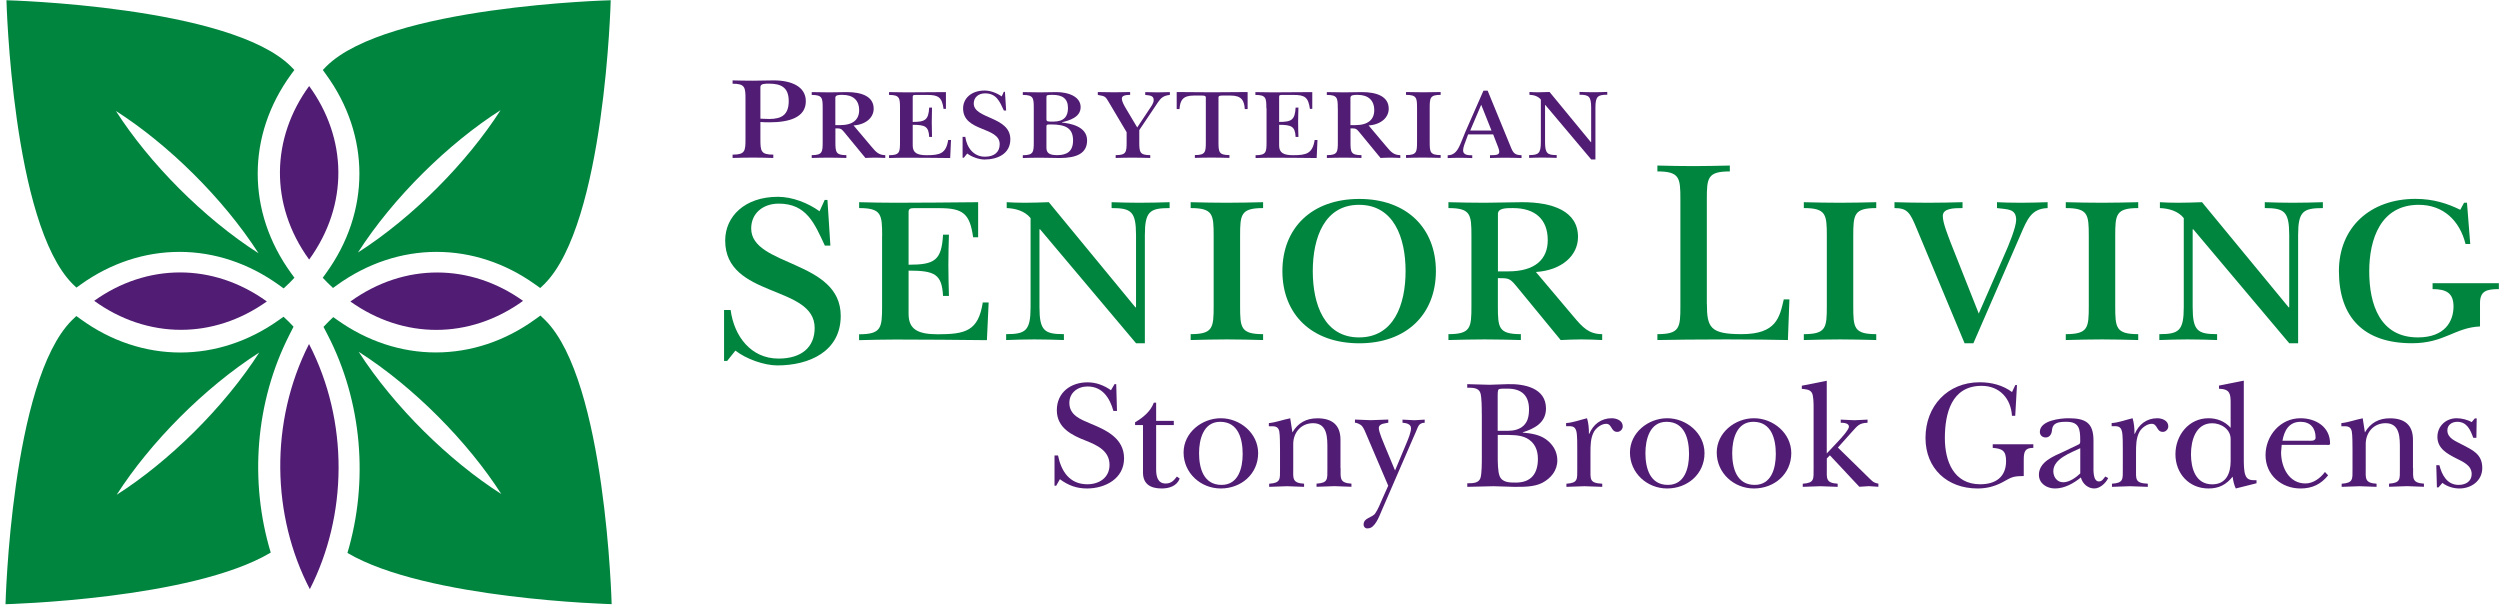 <?xml version="1.0" encoding="UTF-8"?>
<svg width="399px" height="97px" viewBox="0 0 399 97" version="1.1" xmlns="http://www.w3.org/2000/svg" xmlns:xlink="http://www.w3.org/1999/xlink">
    <title>Group 2</title>
    <g id="Page-1" stroke="none" stroke-width="1" fill="none" fill-rule="evenodd">
        <g id="Stonybrook-Gardens-New" transform="translate(0.88, 0.04)" fill-rule="nonzero">
            <g id="Group-2">
                <path d="M79.13,78.81 C70.82,73.51 62.03,64.91 56.36,56.1 C65.2,61.74 73.82,70.52 79.13,78.81 M96.74,96.38 C96.74,96.38 95.83,60.73 86.15,51.07 C85.89,50.81 85.63,50.57 85.37,50.32 L84.54,50.92 C79.76,54.38 74.28,56.21 68.67,56.21 C63.16,56.21 57.73,54.42 52.97,51.04 L52.31,50.57 C52.06,50.8 51.81,51.04 51.57,51.28 C51.29,51.56 51.02,51.85 50.75,52.13 L51.43,53.44 C56.92,64.08 57.97,76.81 54.57,88.21 C67.17,95.63 96.74,96.38 96.74,96.38" id="Shape" fill="#00853F"></path>
                <path d="M40.5,56.22 C34.84,65.03 26.05,73.63 17.74,78.93 C23.05,70.64 31.67,61.87 40.5,56.22 M45.97,52.1 C45.72,51.83 45.46,51.55 45.19,51.29 C44.92,51.02 44.65,50.76 44.37,50.51 L43.61,51.05 C38.85,54.43 33.42,56.22 27.91,56.22 C22.3,56.22 16.81,54.39 12.04,50.93 L11.3,50.4 C11.06,50.62 10.83,50.84 10.59,51.08 C0.9,60.74 7.10542736e-15,96.39 7.10542736e-15,96.39 C7.10542736e-15,96.39 29.78,95.64 42.33,88.15 C38.9,76.81 39.87,64.13 45.27,53.48 L45.97,52.1 Z" id="Shape" fill="#00853F"></path>
                <path d="M40.38,40.38 C31.55,34.73 22.93,25.96 17.62,17.67 C25.92,22.97 34.71,31.57 40.38,40.38 M45.59,11.82 L46.1,11.13 C45.92,10.94 45.75,10.75 45.56,10.57 C35.88,0.91 0.15,2.84217094e-14 0.15,2.84217094e-14 C0.15,2.84217094e-14 1.05,35.65 10.74,45.31 C10.93,45.5 11.13,45.68 11.32,45.86 L12.06,45.33 C16.8,41.95 22.23,40.16 27.77,40.16 C33.34,40.16 38.83,41.99 43.63,45.44 L44.39,45.99 C44.71,45.7 45.02,45.4 45.34,45.09 C45.6,44.83 45.86,44.56 46.11,44.29 L45.59,43.57 C38.47,33.75 38.47,21.58 45.59,11.82" id="Shape" fill="#00853F"></path>
                <path d="M79.01,17.54 C73.7,25.83 65.08,34.61 56.25,40.26 C61.9,31.45 70.7,22.84 79.01,17.54 M96.59,0 C96.59,0 60.87,0.9 51.18,10.57 C51,10.75 50.82,10.95 50.64,11.13 L51.14,11.82 C58.26,21.59 58.26,33.75 51.15,43.57 L50.63,44.29 C50.88,44.56 51.13,44.83 51.4,45.09 C51.69,45.38 51.98,45.65 52.27,45.92 L52.93,45.44 C57.73,41.99 63.22,40.16 68.79,40.16 C74.33,40.16 79.76,41.95 84.5,45.33 L85.34,45.93 C85.56,45.73 85.78,45.52 86,45.3 C95.69,35.64 96.59,0 96.59,0" id="Shape" fill="#00853F"></path>
                <path d="M27.86,43.44 C23.06,43.44 18.32,44.99 14.15,47.97 C18.35,51.01 23.15,52.6 28,52.6 C32.67,52.6 37.4,51.13 41.71,48.07 C37.36,44.95 32.58,43.44 27.86,43.44" id="Path" fill="#511C74"></path>
                <path d="M68.75,52.61 C73.61,52.61 78.4,51.02 82.6,47.98 C78.43,45 73.69,43.45 68.89,43.45 C64.17,43.45 59.39,44.95 55.04,48.08 C59.35,51.14 64.08,52.61 68.75,52.61" id="Path" fill="#511C74"></path>
                <path d="M48.46,41.39 C54.85,32.57 54.5,21.98 48.46,13.69 C42.42,21.97 42.07,32.57 48.46,41.39" id="Path" fill="#511C74"></path>
                <path d="M48.57,93.99 C54.56,82.26 54.86,67.3 48.44,54.86 C42.11,67.35 42.49,82.31 48.57,93.99" id="Path" fill="#511C74"></path>
                <path d="M120.48,18.9 C121.06,18.93 121.49,18.95 121.88,18.95 C123.92,18.95 125,18.24 125,16.09 C125,13.98 123.86,13.31 121.88,13.31 C121.19,13.31 120.48,13.31 120.48,13.84 L120.48,18.9 Z M120.48,22.13 C120.48,24.06 120.53,24.64 122.54,24.64 L122.54,25.17 C121.45,25.14 120.37,25.11 119.29,25.11 C118.21,25.11 117.12,25.14 116.04,25.17 L116.04,24.64 C118.05,24.64 118.1,24.06 118.1,22.13 L118.1,15.83 C118.1,13.9 118.05,13.32 116.04,13.32 L116.04,12.79 C117.12,12.82 118.21,12.84 119.29,12.84 C120.4,12.84 121.49,12.79 122.6,12.79 C125.38,12.79 127.73,13.74 127.73,16.12 C127.73,18.74 125,19.48 121.96,19.48 C121.38,19.48 121.03,19.48 120.48,19.43 L120.48,22.13 L120.48,22.13 Z" id="Shape" fill="#511C74"></path>
                <path d="M132.44,19.93 L133.23,19.93 C135.28,19.93 136.24,19.01 136.24,17.55 C136.24,15.96 135.28,15.1 133.59,15.1 C133.05,15.1 132.44,15.1 132.44,15.55 L132.44,19.93 L132.44,19.93 Z M130.42,17.24 C130.42,15.6 130.38,15.11 128.67,15.11 L128.67,14.66 C129.59,14.68 130.51,14.7 131.43,14.7 C132.38,14.7 133.34,14.66 134.29,14.66 C136.63,14.66 138.56,15.34 138.56,17.31 C138.56,18.72 137.32,19.85 135.35,19.98 L138.25,23.42 C138.9,24.19 139.37,24.72 140.41,24.72 L140.41,25.17 C139.89,25.15 139.35,25.12 138.84,25.12 C138.3,25.12 137.78,25.14 137.24,25.17 L133.82,21.01 C133.35,20.45 133.24,20.45 132.45,20.45 L132.45,22.59 C132.45,24.23 132.5,24.72 134.2,24.72 L134.2,25.17 C133.28,25.15 132.36,25.12 131.43,25.12 C130.51,25.12 129.59,25.14 128.67,25.17 L128.67,24.72 C130.38,24.72 130.42,24.23 130.42,22.59 L130.42,17.24 L130.42,17.24 Z" id="Shape" fill="#511C74"></path>
                <path d="M142.76,17.24 C142.76,15.6 142.72,15.11 141.01,15.11 L141.01,14.66 C141.93,14.68 142.85,14.7 143.78,14.7 C145.62,14.7 148.03,14.68 150.09,14.66 L150.09,17.33 L149.71,17.33 C149.46,15.51 148.92,15.11 147.13,15.11 L145.2,15.11 C144.91,15.11 144.79,15.18 144.79,15.4 L144.79,19.42 C146.77,19.42 147.31,19.11 147.42,17.13 L147.87,17.13 C147.85,17.89 147.83,18.68 147.83,19.47 C147.83,20.26 147.85,21.02 147.87,21.81 L147.42,21.81 C147.33,20.15 146.79,19.88 144.79,19.88 L144.79,23.18 C144.79,24.35 145.49,24.73 147.01,24.73 C149.12,24.73 150.11,24.48 150.45,22.3 L150.9,22.3 L150.77,25.18 C148.48,25.16 146.12,25.13 143.78,25.13 C142.86,25.13 141.94,25.15 141.01,25.18 L141.01,24.73 C142.72,24.73 142.76,24.24 142.76,22.6 L142.76,17.24 L142.76,17.24 Z" id="Path" fill="#511C74"></path>
                <path d="M159.7,17.6 L159.34,17.6 C158.67,16.16 158.15,14.86 156.33,14.86 C155.27,14.86 154.53,15.51 154.53,16.48 C154.53,18.97 160.37,18.52 160.37,22.19 C160.37,24.53 158.3,25.42 156.23,25.42 C155.35,25.42 154.18,24.99 153.49,24.46 L152.95,25.13 L152.75,25.13 L152.75,21.8 L153.18,21.8 C153.41,23.51 154.51,24.97 156.31,24.97 C157.84,24.97 158.67,24.21 158.67,22.97 C158.67,20.14 152.83,21.04 152.83,17.26 C152.83,15.69 154.11,14.41 156.27,14.41 C157.21,14.41 158.25,14.82 158.99,15.35 L159.33,14.61 L159.51,14.61 L159.7,17.6 Z" id="Path" fill="#511C74"></path>
                <path d="M166.13,23.55 C166.13,24.47 166.74,24.72 167.84,24.72 C169.41,24.72 170.38,24.12 170.38,22.38 C170.38,20.4 169.19,19.82 166.83,19.82 C166.22,19.82 166.13,19.82 166.13,20.18 L166.13,23.55 Z M166.13,18.94 C166.13,19.37 166.26,19.37 167.21,19.37 C168.94,19.37 169.57,18.54 169.57,17.21 C169.57,15.68 168.67,15.1 167.12,15.1 C166.18,15.1 166.13,15.14 166.13,15.5 L166.13,18.94 L166.13,18.94 Z M164.11,17.24 C164.11,15.6 164.07,15.11 162.36,15.11 L162.36,14.66 C163.17,14.68 164.13,14.7 165.12,14.7 C166.06,14.7 167.01,14.66 167.73,14.66 C169.64,14.66 171.59,15.38 171.59,17.06 C171.59,18.73 169.64,19.22 168.62,19.47 L168.62,19.52 C169.79,19.65 172.62,20.06 172.62,22.37 C172.62,24.44 170.96,25.18 168.22,25.18 C167.37,25.18 166.29,25.13 165.12,25.13 C164.13,25.13 163.17,25.15 162.36,25.18 L162.36,24.73 C164.07,24.73 164.11,24.24 164.11,22.6 L164.11,17.24 L164.11,17.24 Z" id="Shape" fill="#511C74"></path>
                <path d="M174.33,14.65 C175.18,14.67 176.06,14.69 176.91,14.69 C177.76,14.69 178.64,14.67 179.49,14.65 L179.49,15.1 C178.66,15.1 178.14,15.26 178.17,15.71 C178.19,16.23 178.55,16.81 178.85,17.33 L180.62,20.3 L182.55,17.4 C182.93,16.82 183.25,16.41 183.25,15.92 C183.25,15.13 182.46,15.2 181.9,15.11 L181.9,14.66 C182.55,14.68 183.2,14.7 183.85,14.7 C184.52,14.7 185.15,14.68 185.83,14.66 L185.83,15.11 C184.78,15.22 184.39,15.61 183.92,16.3 L180.95,20.72 L180.95,22.59 C180.95,24.23 181,24.72 182.7,24.72 L182.7,25.17 C181.78,25.15 180.86,25.12 179.94,25.12 C179.02,25.12 178.1,25.14 177.18,25.17 L177.18,24.72 C178.89,24.72 178.93,24.23 178.93,22.59 L178.93,21.06 L176.17,16.41 C175.52,15.31 175.56,15.33 174.33,15.11 L174.33,14.65 L174.33,14.65 Z" id="Path" fill="#511C74"></path>
                <path d="M193.59,22.58 C193.59,24.22 193.63,24.71 195.34,24.71 L195.34,25.16 C194.42,25.14 193.5,25.11 192.58,25.11 C191.66,25.11 190.74,25.13 189.82,25.16 L189.82,24.71 C191.53,24.71 191.57,24.22 191.57,22.58 L191.57,15.52 C191.57,15.25 191.32,15.21 190.92,15.21 L189.64,15.21 C187.93,15.21 187.46,15.95 187.37,17.37 L186.92,17.37 L186.92,14.65 C188.94,14.67 190.76,14.69 192.58,14.69 C194.4,14.69 196.22,14.67 198.24,14.65 L198.24,17.37 L197.79,17.37 C197.7,15.95 197.23,15.21 195.52,15.21 L194.24,15.21 C193.84,15.21 193.59,15.25 193.59,15.52 L193.59,22.58 Z" id="Path" fill="#511C74"></path>
                <path d="M201.23,17.24 C201.23,15.6 201.19,15.11 199.48,15.11 L199.48,14.66 C200.4,14.68 201.32,14.7 202.24,14.7 C204.08,14.7 206.49,14.68 208.56,14.66 L208.56,17.33 L208.18,17.33 C207.93,15.51 207.39,15.11 205.6,15.11 L203.67,15.11 C203.38,15.11 203.27,15.18 203.27,15.4 L203.27,19.42 C205.25,19.42 205.79,19.11 205.9,17.13 L206.35,17.13 C206.33,17.89 206.3,18.68 206.3,19.47 C206.3,20.26 206.32,21.02 206.35,21.81 L205.9,21.81 C205.81,20.15 205.27,19.88 203.27,19.88 L203.27,23.18 C203.27,24.35 203.97,24.73 205.5,24.73 C207.61,24.73 208.6,24.48 208.94,22.3 L209.39,22.3 L209.26,25.18 C206.97,25.16 204.61,25.13 202.27,25.13 C201.35,25.13 200.43,25.15 199.51,25.18 L199.51,24.73 C201.22,24.73 201.26,24.24 201.26,22.6 L201.26,17.24 L201.23,17.24 Z" id="Path" fill="#511C74"></path>
                <path d="M214.65,19.93 L215.44,19.93 C217.49,19.93 218.45,19.01 218.45,17.55 C218.45,15.96 217.48,15.1 215.8,15.1 C215.26,15.1 214.65,15.1 214.65,15.55 L214.65,19.93 L214.65,19.93 Z M212.63,17.24 C212.63,15.6 212.58,15.11 210.88,15.11 L210.88,14.66 C211.8,14.68 212.72,14.7 213.64,14.7 C214.58,14.7 215.55,14.66 216.49,14.66 C218.83,14.66 220.76,15.34 220.76,17.31 C220.76,18.72 219.52,19.85 217.55,19.98 L220.45,23.42 C221.1,24.19 221.57,24.72 222.61,24.72 L222.61,25.17 C222.1,25.15 221.56,25.12 221.04,25.12 C220.5,25.12 219.99,25.14 219.45,25.17 L216.03,21.01 C215.56,20.45 215.45,20.45 214.66,20.45 L214.66,22.59 C214.66,24.23 214.7,24.72 216.41,24.72 L216.41,25.17 C215.49,25.15 214.57,25.12 213.65,25.12 C212.73,25.12 211.81,25.14 210.89,25.17 L210.89,24.72 C212.6,24.72 212.64,24.23 212.64,22.59 L212.64,17.24 L212.63,17.24 Z" id="Shape" fill="#511C74"></path>
                <path d="M227.3,22.58 C227.3,24.22 227.34,24.71 229.05,24.71 L229.05,25.16 C228.13,25.14 227.21,25.11 226.29,25.11 C225.37,25.11 224.45,25.13 223.52,25.16 L223.52,24.71 C225.23,24.71 225.28,24.22 225.28,22.58 L225.28,17.23 C225.28,15.59 225.23,15.1 223.52,15.1 L223.52,14.65 C224.44,14.67 225.36,14.69 226.29,14.69 C227.21,14.69 228.13,14.67 229.05,14.65 L229.05,15.1 C227.34,15.1 227.3,15.59 227.3,17.23 L227.3,22.58 Z" id="Path" fill="#511C74"></path>
                <path d="M237.16,20.79 L235.52,16.68 L233.77,20.79 L237.16,20.79 Z M236.54,14.41 L240,22.84 C240.54,24.14 240.63,24.73 241.96,24.73 L241.96,25.18 C241.11,25.16 240.27,25.13 239.42,25.13 C238.59,25.13 237.76,25.15 236.92,25.18 L236.92,24.73 C237.73,24.73 238.4,24.73 238.4,24.21 C238.4,23.94 238.31,23.7 238.22,23.45 L237.43,21.41 L233.43,21.41 L233.14,22.2 C232.92,22.78 232.63,23.48 232.63,23.97 C232.63,24.74 233.51,24.74 234.09,24.74 L234.09,25.19 C233.44,25.17 232.79,25.14 232.13,25.14 C231.48,25.14 230.83,25.16 230.17,25.19 L230.17,24.74 C231.83,24.74 232.13,22.97 233,20.99 L235.88,14.43 L236.54,14.43 L236.54,14.41 Z" id="Shape" fill="#511C74"></path>
                <path d="M253.75,25.41 L253.08,25.41 L245.75,16.71 L245.71,16.71 L245.71,22.64 C245.71,24.46 246.09,24.71 247.57,24.71 L247.57,25.16 C246.85,25.14 246.16,25.11 245.3,25.11 C244.58,25.11 243.88,25.13 243.17,25.16 L243.17,24.71 C244.65,24.71 245.04,24.46 245.04,22.64 L245.04,15.85 C244.61,15.31 243.89,15.11 243.22,15.09 L243.22,14.64 C243.58,14.66 244.05,14.69 244.61,14.69 C245.17,14.69 245.8,14.67 246.43,14.64 L253.03,22.66 L253.07,22.66 L253.07,17.15 C253.07,15.33 252.69,15.08 251.21,15.08 L251.21,14.63 C251.93,14.65 252.62,14.68 253.35,14.68 C254.2,14.68 254.9,14.66 255.64,14.63 L255.64,15.08 C254.13,15.08 253.75,15.33 253.75,17.15 L253.75,25.41 Z" id="Path" fill="#511C74"></path>
                <path d="M131.65,39.16 L130.77,39.16 C129.12,35.64 127.86,32.46 123.41,32.46 C120.83,32.46 119.01,34.05 119.01,36.42 C119.01,42.52 133.3,41.42 133.3,50.37 C133.3,56.08 128.24,58.28 123.19,58.28 C121.05,58.28 118.19,57.24 116.49,55.92 L115.17,57.57 L114.68,57.57 L114.68,49.44 L115.73,49.44 C116.28,53.62 118.97,57.19 123.37,57.19 C127.11,57.19 129.14,55.32 129.14,52.3 C129.14,45.38 114.86,47.58 114.86,38.35 C114.86,34.5 117.99,31.37 123.27,31.37 C125.58,31.37 128.1,32.36 129.92,33.68 L130.74,31.87 L131.18,31.87 L131.65,39.16 Z" id="Path" fill="#00853F"></path>
                <path d="M139.91,37.63 C139.91,34.2 139.82,33.17 136.24,33.17 L136.24,32.23 C138.17,32.28 140.09,32.32 142.02,32.32 C145.88,32.32 150.91,32.27 155.23,32.23 L155.23,37.83 L154.43,37.83 C153.91,34.02 152.79,33.18 149.02,33.18 L144.98,33.18 C144.37,33.18 144.13,33.32 144.13,33.79 L144.13,42.21 C148.27,42.21 149.4,41.55 149.63,37.41 L150.57,37.41 C150.52,39.01 150.48,40.65 150.48,42.3 C150.48,43.94 150.53,45.55 150.57,47.19 L149.63,47.19 C149.44,43.71 148.31,43.15 144.13,43.15 L144.13,50.06 C144.13,52.51 145.59,53.31 148.78,53.31 C153.2,53.31 155.27,52.79 155.97,48.23 L156.91,48.23 L156.63,54.25 C151.83,54.2 146.9,54.15 142.01,54.15 C140.08,54.15 138.16,54.2 136.23,54.25 L136.23,53.31 C139.8,53.31 139.9,52.27 139.9,48.84 L139.9,37.63 L139.91,37.63 Z" id="Path" fill="#00853F"></path>
                <path d="M181.85,54.75 L180.44,54.75 L165.11,36.55 L165.02,36.55 L165.02,48.97 C165.02,52.77 165.82,53.29 168.92,53.29 L168.92,54.23 C167.41,54.18 165.96,54.13 164.17,54.13 C162.66,54.13 161.21,54.18 159.7,54.23 L159.7,53.29 C162.8,53.29 163.6,52.77 163.6,48.97 L163.6,34.77 C162.7,33.64 161.2,33.22 159.79,33.17 L159.79,32.23 C160.54,32.28 161.53,32.32 162.7,32.32 C163.88,32.32 165.19,32.27 166.51,32.23 L180.33,49.01 L180.43,49.01 L180.43,37.49 C180.43,33.68 179.63,33.17 176.53,33.17 L176.53,32.23 C178.03,32.28 179.49,32.32 180.99,32.32 C182.78,32.32 184.24,32.27 185.79,32.23 L185.79,33.17 C182.64,33.17 181.84,33.69 181.84,37.49 L181.84,54.75 L181.85,54.75 Z" id="Path" fill="#00853F"></path>
                <path d="M197.04,48.82 C197.04,52.25 197.13,53.29 200.71,53.29 L200.71,54.23 C198.79,54.18 196.86,54.13 194.93,54.13 C193,54.13 191.07,54.18 189.15,54.23 L189.15,53.29 C192.72,53.29 192.82,52.25 192.82,48.82 L192.82,37.63 C192.82,34.2 192.73,33.17 189.15,33.17 L189.15,32.23 C191.08,32.28 193.01,32.32 194.93,32.32 C196.86,32.32 198.79,32.27 200.71,32.23 L200.71,33.17 C197.14,33.17 197.04,34.2 197.04,37.63 L197.04,48.82 Z" id="Path" fill="#00853F"></path>
                <path d="M216.02,32.65 C210.52,32.65 208.64,37.87 208.64,43.23 C208.64,48.59 210.52,53.81 216.02,53.81 C221.57,53.81 223.45,48.59 223.45,43.23 C223.45,37.87 221.56,32.65 216.02,32.65 M216.06,54.75 C208.44,54.75 203.79,50.1 203.79,43.23 C203.79,36.37 208.45,31.71 216.06,31.71 C223.63,31.71 228.29,36.36 228.29,43.23 C228.29,50.09 223.63,54.75 216.06,54.75" id="Shape" fill="#00853F"></path>
                <path d="M238.19,43.27 L239.84,43.27 C244.12,43.27 246.14,41.34 246.14,38.29 C246.14,34.95 244.12,33.17 240.59,33.17 C239.46,33.17 238.19,33.17 238.19,34.11 L238.19,43.27 Z M233.96,37.63 C233.96,34.2 233.87,33.17 230.29,33.17 L230.29,32.23 C232.22,32.28 234.15,32.32 236.07,32.32 C238.05,32.32 240.07,32.23 242.04,32.23 C246.93,32.23 250.97,33.64 250.97,37.78 C250.97,40.74 248.39,43.1 244.25,43.37 L250.32,50.56 C251.68,52.16 252.67,53.29 254.83,53.29 L254.83,54.23 C253.74,54.18 252.62,54.13 251.54,54.13 C250.41,54.13 249.33,54.18 248.2,54.23 L241.05,45.53 C240.06,44.35 239.83,44.35 238.18,44.35 L238.18,48.82 C238.18,52.25 238.27,53.29 241.85,53.29 L241.85,54.23 C239.92,54.18 238,54.13 236.07,54.13 C234.14,54.13 232.21,54.18 230.29,54.23 L230.29,53.29 C233.86,53.29 233.96,52.25 233.96,48.82 L233.96,37.63 L233.96,37.63 Z" id="Shape" fill="#00853F"></path>
                <path d="M271.54,48.45 C271.54,52.26 272.1,53.29 277.09,53.29 C282.64,53.29 283.15,50.61 283.81,47.74 L284.71,47.74 L284.47,54.23 C281.93,54.18 279.11,54.13 274.69,54.13 C269.99,54.13 266.18,54.18 263.64,54.23 L263.64,53.29 C267.21,53.29 267.31,52.26 267.31,48.82 L267.31,31.78 C267.31,28.35 267.21,27.32 263.64,27.32 L263.64,26.38 C265.57,26.43 267.49,26.47 269.42,26.47 C271.35,26.47 273.28,26.42 275.2,26.38 L275.2,27.32 C271.63,27.32 271.53,28.35 271.53,31.78 L271.53,48.45 L271.54,48.45 Z" id="Path" fill="#00853F"></path>
                <path d="M294.9,48.82 C294.9,52.25 294.99,53.29 298.57,53.29 L298.57,54.23 C296.64,54.18 294.72,54.13 292.79,54.13 C290.86,54.13 288.93,54.18 287.01,54.23 L287.01,53.29 C290.58,53.29 290.68,52.25 290.68,48.82 L290.68,37.63 C290.68,34.2 290.58,33.17 287.01,33.17 L287.01,32.23 C288.94,32.28 290.86,32.32 292.79,32.32 C294.72,32.32 296.64,32.27 298.57,32.23 L298.57,33.17 C295,33.17 294.9,34.2 294.9,37.63 L294.9,48.82 Z" id="Path" fill="#00853F"></path>
                <path d="M312.67,54.75 L305.05,36.51 C303.97,33.88 303.55,33.17 301.48,33.17 L301.48,32.23 C303.27,32.28 305.05,32.32 306.88,32.32 C308.67,32.32 310.79,32.27 312.34,32.23 L312.34,33.17 C310.88,33.17 309.19,33.21 309.19,34.44 C309.19,35.57 310.08,37.69 310.46,38.72 L314.93,50 L319.16,40.32 C319.63,39.29 320.9,36.23 320.9,35.05 C320.9,33.17 319.35,33.4 317.84,33.17 L317.84,32.23 C318.83,32.28 320,32.32 321.74,32.32 C323.15,32.32 324.51,32.27 325.92,32.23 L325.92,33.17 C323.34,33.26 322.68,34.91 321.59,37.45 L314.07,54.75 L312.67,54.75 Z" id="Path" fill="#00853F"></path>
                <path d="M336.71,48.82 C336.71,52.25 336.8,53.29 340.38,53.29 L340.38,54.23 C338.45,54.18 336.52,54.13 334.6,54.13 C332.67,54.13 330.75,54.18 328.82,54.23 L328.82,53.29 C332.39,53.29 332.49,52.25 332.49,48.82 L332.49,37.63 C332.49,34.2 332.39,33.17 328.82,33.17 L328.82,32.23 C330.75,32.28 332.68,32.32 334.6,32.32 C336.53,32.32 338.45,32.27 340.38,32.23 L340.38,33.17 C336.81,33.17 336.71,34.2 336.71,37.63 L336.71,48.82 Z" id="Path" fill="#00853F"></path>
                <path d="M365.9,54.75 L364.49,54.75 L349.16,36.55 L349.07,36.55 L349.07,48.97 C349.07,52.77 349.87,53.29 352.97,53.29 L352.97,54.23 C351.47,54.18 350.01,54.13 348.22,54.13 C346.71,54.13 345.26,54.18 343.75,54.23 L343.75,53.29 C346.85,53.29 347.65,52.77 347.65,48.97 L347.65,34.77 C346.76,33.64 345.25,33.22 343.84,33.17 L343.84,32.23 C344.59,32.28 345.58,32.32 346.76,32.32 C347.93,32.32 349.25,32.27 350.56,32.23 L364.39,49.01 L364.48,49.01 L364.48,37.49 C364.48,33.68 363.68,33.17 360.58,33.17 L360.58,32.23 C362.08,32.28 363.54,32.32 365.05,32.32 C366.84,32.32 368.3,32.27 369.85,32.23 L369.85,33.17 C366.7,33.17 365.9,33.69 365.9,37.49 L365.9,54.75 Z" id="Path" fill="#00853F"></path>
                <path d="M392.38,32.32 L392.85,32.32 L393.37,38.9 L392.62,38.9 C391.68,35.14 389.05,32.65 385.15,32.65 C379.08,32.65 377.25,38.1 377.25,43.28 C377.25,48.5 378.94,53.81 385.01,53.81 C389.34,53.81 390.7,51.23 390.7,48.87 C390.7,46.75 389.57,46.1 387.36,46.1 L387.36,45.16 L397.94,45.16 L397.94,46.1 C395.92,46.1 394.93,46.43 394.93,48.35 L394.93,52.06 C390.88,52.25 389.24,54.74 384.07,54.74 C376.36,54.74 372.41,50.6 372.41,43.22 C372.41,36.26 377.4,31.7 384.63,31.7 C387.5,31.7 389.75,32.45 391.78,33.44 L392.38,32.32 Z" id="Path" fill="#00853F"></path>
                <g id="Group" transform="translate(167.41, 60.71)" fill="#511C74">
                    <path d="M-2.84217094e-14,11.94 L0.57,11.94 C1.07,14.44 2.4,16.54 5.25,16.54 C7.18,16.54 8.79,15.45 8.79,13.45 C8.79,11.2 6.83,10.31 5.03,9.59 C2.78,8.72 0.38,7.54 0.38,4.72 C0.38,1.9 2.58,0.27 5.28,0.27 C6.64,0.27 7.9,0.74 9.02,1.53 L9.59,0.56 L9.86,0.56 L9.98,4.84 L9.41,4.84 C8.84,2.79 7.68,0.93 5.28,0.93 C3.7,0.93 2.38,1.94 2.38,3.55 C2.38,5.51 4.14,6.17 5.67,6.82 C8.24,7.88 11.11,9.17 11.11,12.41 C11.11,15.65 8.09,17.21 5.2,17.21 C3.52,17.21 2.21,16.72 0.87,15.73 L0.28,16.77 L0.01,16.77 L0.01,11.94 L-2.84217094e-14,11.94 Z" id="Path"></path>
                    <path d="M12.87,7.09 L12.87,6.64 C14.11,5.92 15.34,4.93 15.86,3.52 L16.23,3.52 L16.23,6.42 L19.05,6.42 L19.05,7.09 L16.23,7.09 L16.23,14.14 C16.23,15.25 16.45,16.42 17.76,16.42 C18.63,16.42 19.07,15.93 19.54,15.31 L19.99,15.63 C19.54,16.82 18.31,17.21 17.12,17.21 C15.34,17.21 14.13,16.52 14.13,14.66 L14.13,7.09 L12.87,7.09 Z" id="Path"></path>
                    <path d="M32.51,11.57 C32.51,14.91 29.79,17.21 26.55,17.21 C23.33,17.21 20.61,14.74 20.61,11.47 C20.61,8.3 23.53,6 26.55,6 C29.61,6 32.51,8.38 32.51,11.57 Z M23.08,11.57 C23.08,13.92 23.77,16.64 26.67,16.64 C29.37,16.64 30.04,13.92 30.04,11.72 C30.04,9.34 29.37,6.57 26.45,6.57 C23.75,6.57 23.08,9.42 23.08,11.57 Z" id="Shape"></path>
                    <path d="M45.67,13.94 C45.67,15.57 45.47,16.32 47.4,16.44 L47.4,16.94 C46.51,16.92 45.59,16.87 44.7,16.84 C43.74,16.86 42.79,16.91 41.83,16.94 L41.83,16.44 C43.69,16.32 43.56,15.72 43.56,14.09 L43.56,10.92 C43.56,9.21 43.63,6.79 41.28,6.79 C39.35,6.79 38.11,8.3 38.11,10.11 L38.11,13.95 C38.11,15.58 37.89,16.33 39.84,16.45 L39.84,16.95 C38.95,16.93 38.03,16.88 37.14,16.85 C36.17,16.87 35.23,16.92 34.27,16.95 L34.27,16.45 C36.13,16.33 36,15.73 36,14.1 L36,11.06 C36,10.37 36,8.63 35.88,8.07 C35.68,7.18 35.01,7.28 34.22,7.28 L34.22,6.78 C35.51,6.63 36.42,6.24 37.63,6.01 L37.98,8.26 C38.87,6.73 40.21,6.01 41.96,6.01 C44.31,6.01 45.65,7.07 45.65,9.43 L45.65,13.94 L45.67,13.94 Z" id="Path"></path>
                    <path d="M49.79,8.62 C49.62,8.2 49.37,7.58 49.07,7.23 C48.85,6.98 48.25,6.71 47.96,6.71 L47.96,6.21 C48.8,6.23 49.64,6.28 50.48,6.31 C51.42,6.29 52.34,6.24 53.28,6.21 L53.28,6.71 C52.93,6.83 51.77,6.78 51.77,7.58 C51.77,8.22 52.51,9.88 52.78,10.55 L54.36,14.34 L56.22,9.89 C56.47,9.3 56.91,8.23 56.91,7.59 C56.91,6.9 56.07,6.75 55.55,6.72 L55.55,6.22 C56.19,6.24 56.81,6.29 57.46,6.32 C58,6.3 58.55,6.25 59.09,6.22 L59.09,6.72 C58.05,6.74 58.03,7.46 57.63,8.3 L57.31,9.02 L52.16,20.9 C51.84,21.67 51.12,23.57 50.08,23.57 C49.63,23.67 49.34,23.32 49.34,22.98 C49.34,21.84 50.73,21.92 51.22,21.15 C51.62,20.56 52.04,19.57 52.33,18.87 L53.27,16.77 L49.79,8.62 Z" id="Path"></path>
                    <path d="M68.2,5.26 C68.2,4.47 68.2,2.64 67.98,1.97 C67.71,1.1 66.67,1.13 65.88,1.13 L65.88,0.56 C67.07,0.58 68.23,0.63 69.42,0.66 C70.41,0.64 71.37,0.59 72.36,0.56 C74.96,0.49 78.45,1.15 78.45,4.45 C78.45,6.7 76.62,7.67 74.74,8.24 L74.74,8.29 C76.13,8.41 77.39,8.64 78.35,9.3 C79.51,10.09 80.26,11.28 80.26,12.72 C80.26,14.35 79.25,15.57 77.86,16.31 C76.52,17 74.74,16.95 73.31,16.95 C72.22,16.93 71.16,16.88 70.07,16.85 C68.68,16.87 67.27,16.92 65.89,16.95 L65.89,16.38 C66.68,16.38 67.72,16.4 67.99,15.54 C68.21,14.87 68.21,13.04 68.21,12.25 L68.21,5.26 L68.2,5.26 Z M70.75,8.01 L71.54,8.01 C72.63,8.01 73.52,8.06 74.48,7.49 C75.52,6.82 75.74,5.76 75.74,4.57 C75.74,2.37 74.55,1.28 72.35,1.28 C72.03,1.28 71.09,1.23 70.89,1.4 C70.72,1.55 70.74,2.24 70.74,2.44 L70.74,8.01 L70.75,8.01 Z M70.75,12.11 C70.75,12.95 70.75,14.49 71.05,15.23 C71.47,16.29 72.71,16.27 73.65,16.27 C76.08,16.27 77.16,14.83 77.16,12.48 C77.16,11.07 76.66,9.88 75.38,9.19 C74.24,8.6 72.78,8.67 71.52,8.67 L70.75,8.67 L70.75,12.11 L70.75,12.11 Z" id="Shape"></path>
                    <path d="M83.44,11.05 C83.44,10.38 83.46,8.62 83.29,8.06 C83.07,7.17 82.45,7.27 81.66,7.27 L81.66,6.77 C82.82,6.7 83.91,6.25 85,6 C85.22,6.72 85.32,7.61 85.3,8.5 L85.35,8.5 C85.99,6.99 87.23,6 88.94,6 C89.71,6 90.7,6.37 90.7,7.29 C90.7,7.76 90.3,8.18 89.83,8.18 C88.79,8.18 89.01,6.89 88.05,6.89 C87.31,6.89 86.49,7.51 86.12,8.13 C85.55,9.14 85.55,10.36 85.55,11.5 L85.55,13.95 C85.55,15.76 85.35,16.35 87.43,16.45 L87.43,16.95 C86.49,16.93 85.52,16.88 84.58,16.85 C83.62,16.87 82.67,16.92 81.71,16.95 L81.71,16.45 C83.57,16.33 83.44,15.73 83.44,14.1 L83.44,11.05 L83.44,11.05 Z" id="Path"></path>
                    <path d="M103.75,11.57 C103.75,14.91 101.03,17.21 97.79,17.21 C94.57,17.21 91.85,14.74 91.85,11.47 C91.85,8.3 94.77,6 97.79,6 C100.85,6 103.75,8.38 103.75,11.57 Z M94.32,11.57 C94.32,13.92 95.01,16.64 97.91,16.64 C100.61,16.64 101.28,13.92 101.28,11.72 C101.28,9.34 100.61,6.57 97.69,6.57 C94.99,6.57 94.32,9.42 94.32,11.57 Z" id="Shape"></path>
                    <path d="M117.6,11.57 C117.6,14.91 114.88,17.21 111.64,17.21 C108.42,17.21 105.7,14.74 105.7,11.47 C105.7,8.3 108.62,6 111.64,6 C114.7,6 117.6,8.38 117.6,11.57 Z M108.17,11.57 C108.17,13.92 108.86,16.64 111.76,16.64 C114.46,16.64 115.13,13.92 115.13,11.72 C115.13,9.34 114.46,6.57 111.54,6.57 C108.84,6.57 108.17,9.42 108.17,11.57 Z" id="Shape"></path>
                    <path d="M123.26,11.62 L124.92,9.86 C125.32,9.44 126.8,7.88 126.8,7.34 C126.8,6.75 125.88,6.72 125.49,6.72 L125.49,6.22 C126.21,6.24 126.95,6.29 127.67,6.32 C128.36,6.3 129.08,6.25 129.77,6.22 L129.77,6.72 C128.43,6.77 128.19,7.19 127.32,8.13 L125.04,10.68 L129.79,15.33 C130.43,15.92 130.61,16.29 131.5,16.44 L131.5,16.94 C131,16.92 130.49,16.87 129.99,16.84 C129.47,16.86 128.98,16.91 128.46,16.94 L123.76,11.92 L123.27,12.42 L123.27,13.95 C123.27,15.58 123.05,16.33 125,16.45 L125,16.95 C124.08,16.93 123.14,16.88 122.23,16.85 C121.31,16.87 120.4,16.92 119.43,16.95 L119.43,16.45 C121.29,16.33 121.16,15.73 121.16,14.1 L121.16,4.3 C121.16,3.73 121.16,2.42 120.89,1.95 C120.57,1.38 119.88,1.38 119.28,1.31 L119.28,0.81 L123.26,0.02 L123.26,11.62 L123.26,11.62 Z" id="Path"></path>
                    <path d="M153.34,5.61 L152.82,5.61 C152.65,2.84 150.84,0.83 147.97,0.83 C143.14,0.83 142.11,5.28 142.11,9.19 C142.11,12.9 143.55,16.54 147.75,16.54 C150.22,16.54 151.88,15.38 151.88,12.83 C151.88,11.17 151.26,10.85 149.75,10.73 L149.75,10.16 L156.23,10.16 L156.23,10.73 C154.89,10.71 154.7,11.37 154.7,12.61 L154.7,15.23 C152.89,15.23 152.75,15.43 151.21,16.27 C149.95,16.91 148.74,17.21 147.33,17.21 C142.5,17.21 139.02,14.04 139.02,9.14 C139.02,4.09 142.51,0.26 147.68,0.26 C149.51,0.26 151.34,0.71 152.83,1.82 L153.35,0.71 L153.62,0.71 L153.34,5.61 Z" id="Path"></path>
                    <path d="M163.51,10.16 C163.76,10.04 163.71,9.71 163.71,9.44 C163.71,7.76 163.56,6.57 161.53,6.57 C160.29,6.57 159.28,6.67 159.2,7.98 C159.15,8.52 158.83,9.07 158.21,9.07 C157.67,9.07 157.27,8.72 157.27,8.18 C157.27,6.35 160.56,6 161.82,6 C164.57,6 165.83,6.72 165.83,9.56 L165.83,13.64 C165.83,14.26 165.73,16.09 166.7,16.09 C167.2,16.09 167.44,15.64 167.71,15.3 L168.18,15.55 C167.78,16.37 166.87,17.21 165.95,17.21 C164.94,17.21 164.07,16.44 163.82,15.45 C162.66,16.39 161.22,17.21 159.69,17.21 C158.38,17.21 157.12,16.42 157.12,15.03 C157.12,12.95 159.47,12.06 161.05,11.34 L163.51,10.16 Z M163.73,10.78 C162.25,11.5 159.42,12.46 159.42,14.44 C159.42,15.36 159.99,16.22 161,16.22 C161.96,16.22 163.03,15.48 163.72,14.81 L163.72,10.78 L163.73,10.78 Z" id="Shape"></path>
                    <path d="M170.51,11.05 C170.51,10.38 170.53,8.62 170.36,8.06 C170.14,7.17 169.52,7.27 168.73,7.27 L168.73,6.77 C169.89,6.7 170.98,6.25 172.07,6 C172.29,6.72 172.39,7.61 172.37,8.5 L172.42,8.5 C173.06,6.99 174.3,6 176.01,6 C176.78,6 177.77,6.37 177.77,7.29 C177.77,7.76 177.37,8.18 176.9,8.18 C175.86,8.18 176.08,6.89 175.12,6.89 C174.38,6.89 173.56,7.51 173.19,8.13 C172.62,9.14 172.62,10.36 172.62,11.5 L172.62,13.95 C172.62,15.76 172.42,16.35 174.5,16.45 L174.5,16.95 C173.56,16.93 172.59,16.88 171.65,16.85 C170.69,16.87 169.74,16.92 168.78,16.95 L168.78,16.45 C170.64,16.33 170.51,15.73 170.51,14.1 L170.51,11.05 Z" id="Path"></path>
                    <path d="M188.54,17.21 C188.27,16.64 188.12,16 188.04,15.33 C186.98,16.62 185.86,17.21 184.18,17.21 C181.06,17.21 178.91,14.81 178.91,11.74 C178.91,8.72 181.04,6 184.18,6 C185.54,6 186.83,6.5 187.72,7.53 L187.72,3.62 C187.72,2.14 187.65,1.34 185.86,1.29 L185.86,0.79 L189.82,0 L189.82,12.5 C189.82,13.19 189.82,14.43 190.07,15.07 C190.39,15.94 191.06,15.89 191.85,15.89 L191.85,16.38 L188.54,17.21 Z M187.72,9.32 C187.72,7.76 186.21,6.8 184.78,6.8 C182.11,6.8 181.39,9.6 181.39,11.75 C181.39,13.98 182.11,16.55 184.78,16.55 C187.01,16.55 187.72,14.79 187.72,12.84 L187.72,9.32 Z" id="Shape"></path>
                    <path d="M203.28,15.11 C202.12,16.55 200.73,17.21 198.88,17.21 C195.81,17.21 193.29,15.06 193.29,11.89 C193.29,8.8 195.64,6 198.86,6 C201.29,6 203.59,7.36 203.59,10.03 C203.59,10.35 203.22,10.25 202.97,10.25 L195.87,10.25 L195.77,11.44 C195.77,13.79 197.01,16.41 199.65,16.41 C200.91,16.41 202.03,15.57 202.77,14.58 L203.28,15.11 Z M200.07,9.59 C200.47,9.59 201.28,9.71 201.28,9.09 C201.28,7.56 200.44,6.57 198.88,6.57 C197.02,6.57 196.28,7.98 195.99,9.59 L200.07,9.59 Z" id="Shape"></path>
                    <path d="M216.84,13.94 C216.84,15.57 216.64,16.32 218.57,16.44 L218.57,16.94 C217.68,16.92 216.76,16.87 215.87,16.84 C214.91,16.86 213.96,16.91 213,16.94 L213,16.44 C214.86,16.32 214.73,15.72 214.73,14.09 L214.73,10.92 C214.73,9.21 214.8,6.79 212.45,6.79 C210.52,6.79 209.28,8.3 209.28,10.11 L209.28,13.95 C209.28,15.58 209.06,16.33 211.01,16.45 L211.01,16.95 C210.12,16.93 209.2,16.88 208.31,16.85 C207.34,16.87 206.4,16.92 205.44,16.95 L205.44,16.45 C207.3,16.33 207.17,15.73 207.17,14.1 L207.17,11.06 C207.17,10.37 207.17,8.63 207.05,8.07 C206.85,7.18 206.18,7.28 205.39,7.28 L205.39,6.78 C206.68,6.63 207.59,6.24 208.8,6.01 L209.15,8.26 C210.04,6.73 211.38,6.01 213.13,6.01 C215.48,6.01 216.82,7.07 216.82,9.43 L216.82,13.94 L216.84,13.94 Z" id="Path"></path>
                    <path d="M220.89,17.04 L220.64,17.04 L220.54,13.5 L221.04,13.5 C221.44,15.08 222.28,16.64 224.11,16.64 C225.2,16.64 226.19,16.1 226.19,14.91 C226.19,13.5 224.76,12.93 223.69,12.39 C222.26,11.65 220.72,10.83 220.72,8.97 C220.72,7.26 222.08,6 223.79,6 C224.56,6 225.5,6.22 226.19,6.62 L226.69,6.03 L226.99,6.03 L226.94,9.12 L226.44,9.12 C225.99,7.88 225.45,6.57 223.89,6.57 C223.07,6.57 222.31,7.04 222.31,7.93 C222.31,9.22 223.67,9.66 224.61,10.18 C226.32,11.07 227.88,11.71 227.88,13.94 C227.88,15.97 226.15,17.21 224.24,17.21 C223.3,17.21 222.26,16.91 221.52,16.32 L220.89,17.04 Z" id="Path"></path>
                </g>
            </g>
        </g>
    </g>
</svg>
